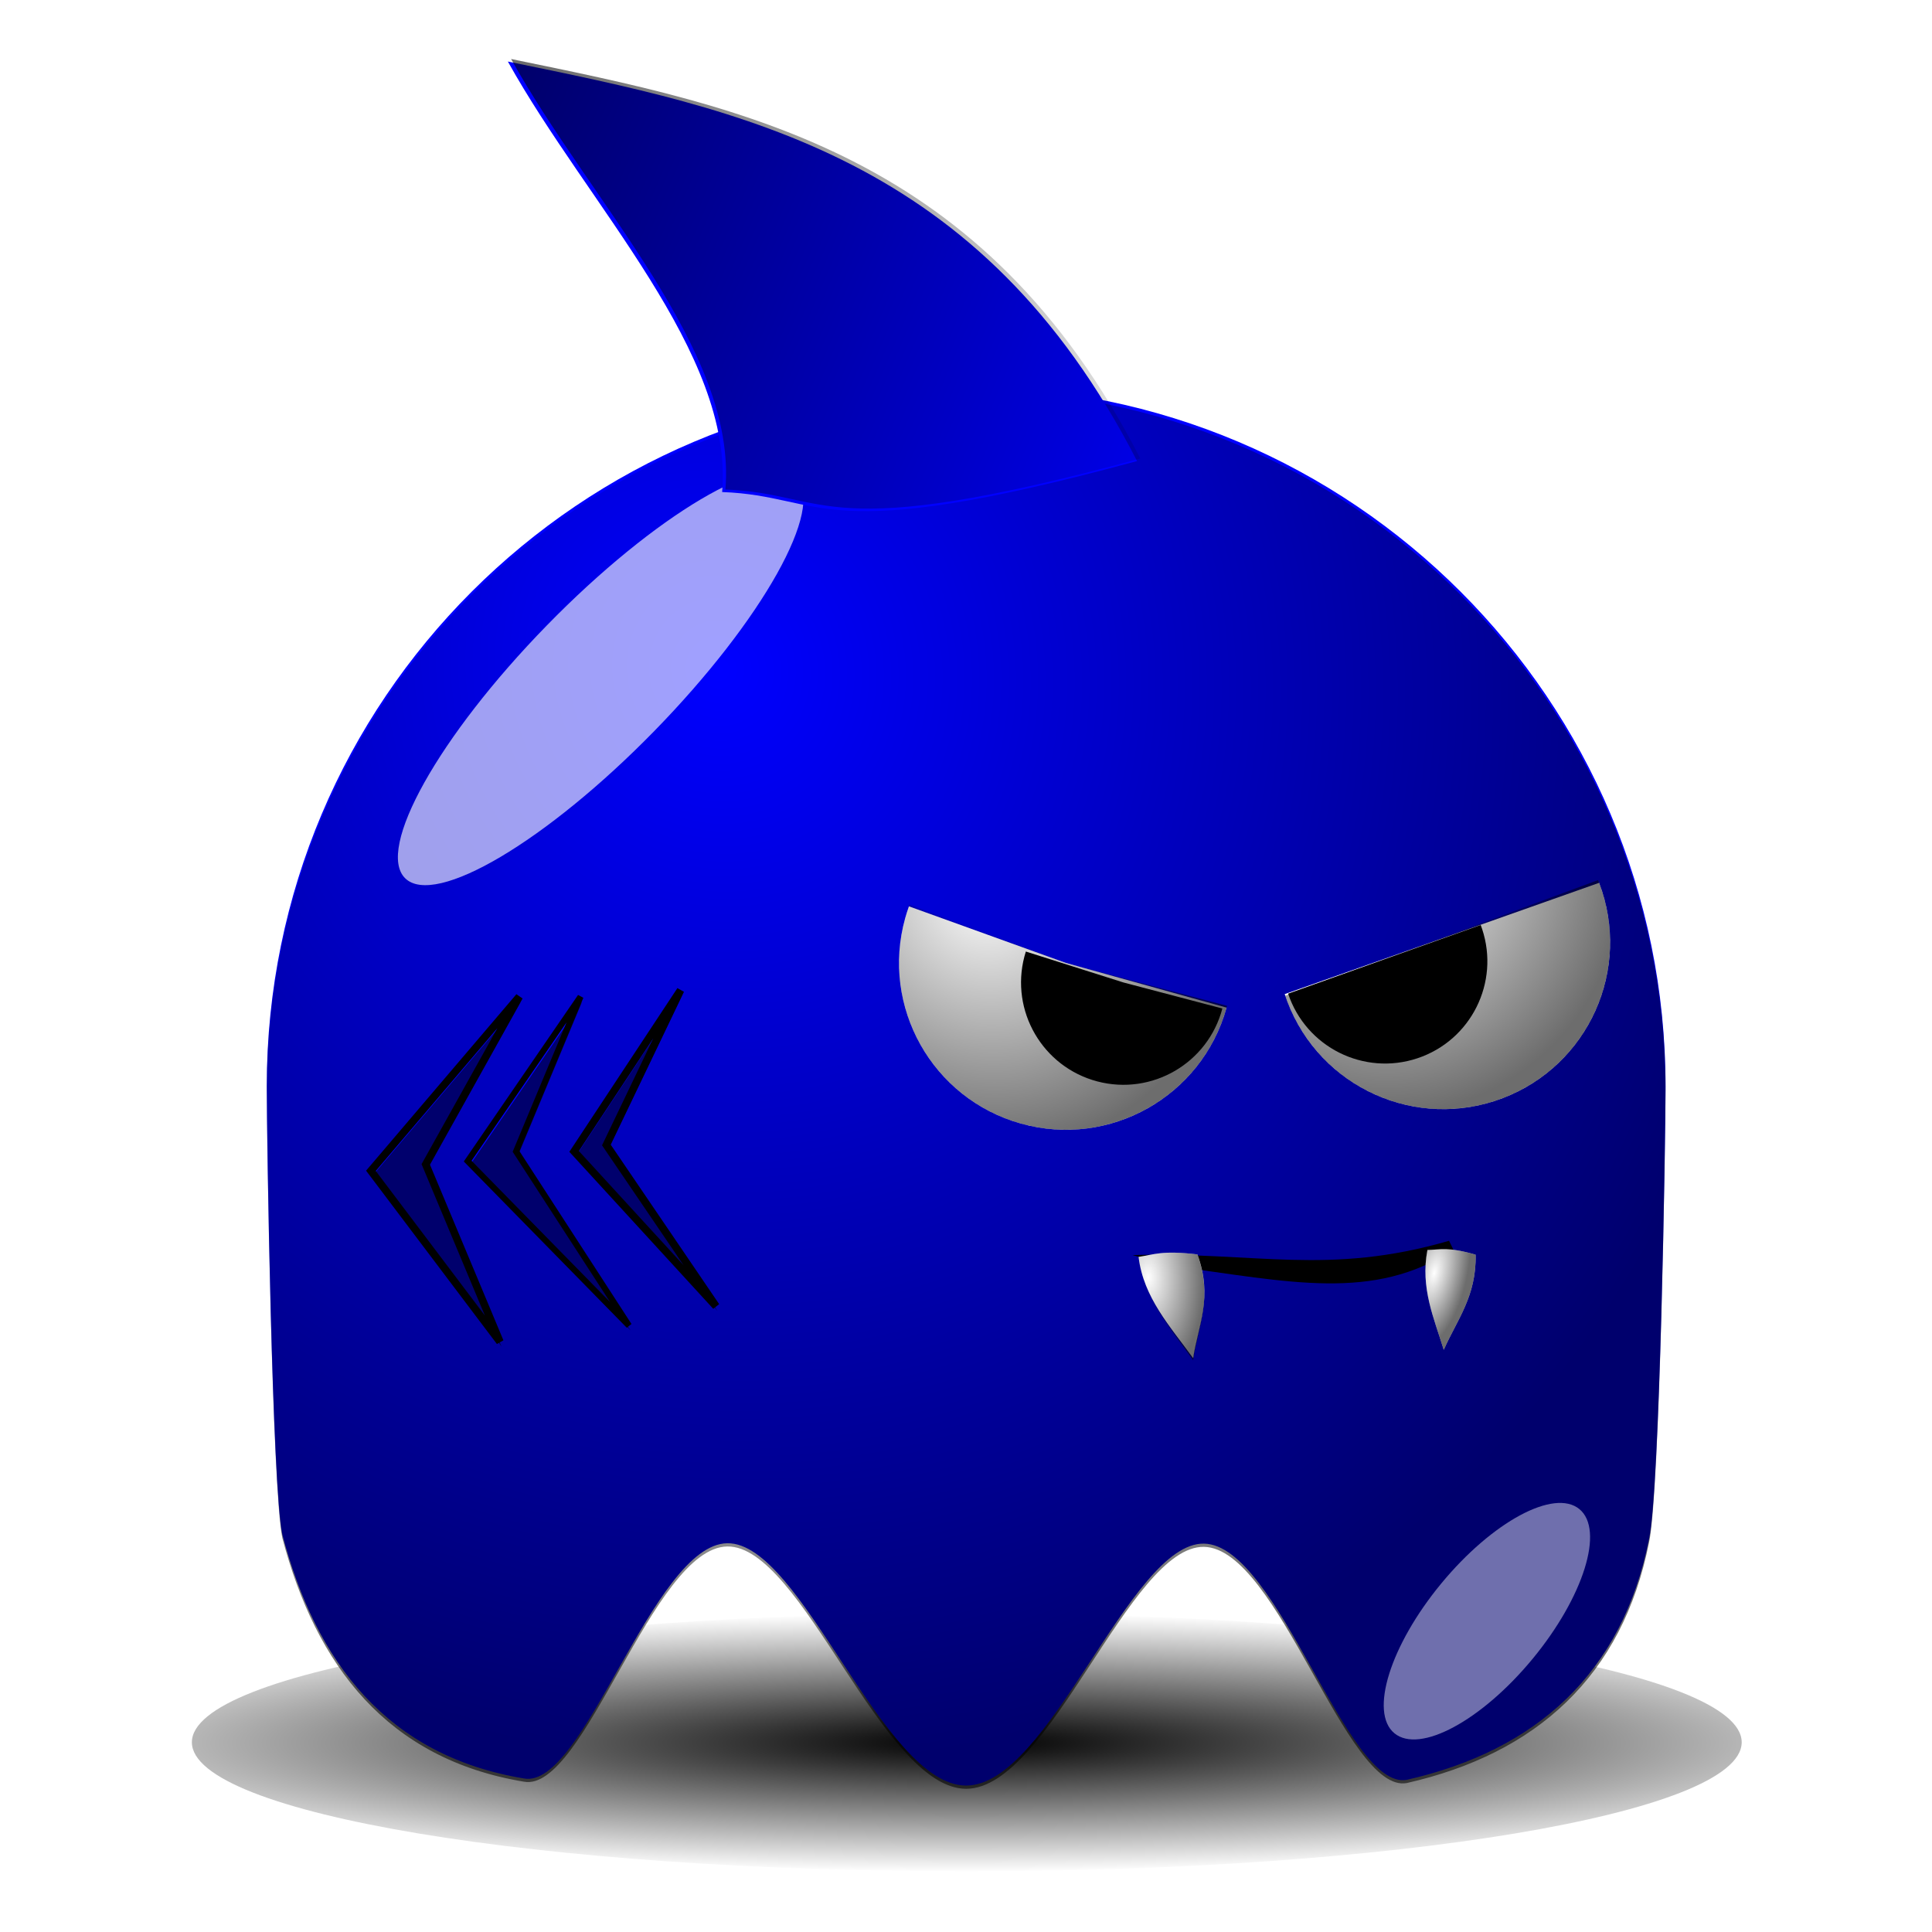 <?xml version="1.0" encoding="UTF-8" standalone="no"?>
<!-- Created with Inkscape (http://www.inkscape.org/) -->

<svg
   xmlns:dc="http://purl.org/dc/elements/1.1/"
   xmlns:cc="http://creativecommons.org/ns#"
   xmlns:rdf="http://www.w3.org/1999/02/22-rdf-syntax-ns#"
   xmlns:svg="http://www.w3.org/2000/svg"
   xmlns="http://www.w3.org/2000/svg"
   xmlns:xlink="http://www.w3.org/1999/xlink"
   xmlns:sodipodi="http://sodipodi.sourceforge.net/DTD/sodipodi-0.dtd"
   xmlns:inkscape="http://www.inkscape.org/namespaces/inkscape"
   width="128"
   height="128"
   id="svg2"
   sodipodi:version="0.32"
   inkscape:version="0.47 r22583"
   sodipodi:docname="newbie_shark.svg"
   inkscape:output_extension="org.inkscape.output.svg.inkscape"
   version="1.0"
   inkscape:export-filename="/home/nicu/Desktop/pacman/pacman.png"
   inkscape:export-xdpi="90"
   inkscape:export-ydpi="90">
  <defs
     id="defs4">
    <linearGradient
       inkscape:collect="always"
       id="linearGradient3730">
      <stop
         style="stop-color:#000000;stop-opacity:1;"
         offset="0"
         id="stop3732" />
      <stop
         style="stop-color:#000000;stop-opacity:0;"
         offset="1"
         id="stop3734" />
    </linearGradient>
    <inkscape:perspective
       sodipodi:type="inkscape:persp3d"
       inkscape:vp_x="-50 : 600 : 1"
       inkscape:vp_y="0 : 1000 : 0"
       inkscape:vp_z="700 : 600 : 1"
       inkscape:persp3d-origin="300 : 400 : 1"
       id="perspective2622" />
    <linearGradient
       id="linearGradient4072">
      <stop
         style="stop-color:#000000;stop-opacity:1;"
         offset="0"
         id="stop4074" />
      <stop
         style="stop-color:#000000;stop-opacity:0;"
         offset="1"
         id="stop4076" />
    </linearGradient>
    <linearGradient
       id="linearGradient2315">
      <stop
         style="stop-color:#000000;stop-opacity:0;"
         offset="0"
         id="stop2317" />
      <stop
         style="stop-color:#000000;stop-opacity:0.572;"
         offset="1"
         id="stop2319" />
    </linearGradient>
    <filter
       inkscape:collect="always"
       id="filter3730"
       x="-0.348"
       width="1.696"
       y="-0.341"
       height="1.682">
      <feGaussianBlur
         inkscape:collect="always"
         stdDeviation="5.465"
         id="feGaussianBlur3732" />
    </filter>
    <filter
       inkscape:collect="always"
       id="filter4065"
       x="-0.52"
       width="2.04"
       y="-0.453"
       height="1.907">
      <feGaussianBlur
         inkscape:collect="always"
         stdDeviation="4.151"
         id="feGaussianBlur4067" />
    </filter>
    <filter
       inkscape:collect="always"
       id="filter4112"
       x="-0.07"
       width="1.14"
       y="-0.34"
       height="1.68">
      <feGaussianBlur
         inkscape:collect="always"
         stdDeviation="3.968"
         id="feGaussianBlur4114" />
    </filter>
    <radialGradient
       inkscape:collect="always"
       xlink:href="#linearGradient4072"
       id="radialGradient2880"
       gradientUnits="userSpaceOnUse"
       gradientTransform="matrix(1.403,1.6438735e-6,-1.4520791e-7,0.206,-89.845,403.113)"
       cx="210.889"
       cy="506.352"
       fx="210.889"
       fy="506.352"
       r="68" />
    <radialGradient
       inkscape:collect="always"
       xlink:href="#linearGradient2315"
       id="radialGradient2897"
       gradientUnits="userSpaceOnUse"
       gradientTransform="matrix(0.645,0.062,-0.283,1.466,303.358,-611.737)"
       cx="243.646"
       cy="471.201"
       fx="243.646"
       fy="471.201"
       r="3.385" />
    <radialGradient
       inkscape:collect="always"
       xlink:href="#linearGradient2315"
       id="radialGradient2920"
       gradientUnits="userSpaceOnUse"
       gradientTransform="matrix(0.51,1.007,-0.965,0.489,650.896,-405.926)"
       cx="216.993"
       cy="497.959"
       fx="216.993"
       fy="497.959"
       r="65" />
    <inkscape:perspective
       id="perspective3716"
       inkscape:persp3d-origin="0.5 : 0.33333333 : 1"
       inkscape:vp_z="1 : 0.5 : 1"
       inkscape:vp_y="0 : 1000 : 0"
       inkscape:vp_x="0 : 0.5 : 1"
       sodipodi:type="inkscape:persp3d" />
    <linearGradient
       inkscape:collect="always"
       xlink:href="#linearGradient3730"
       id="linearGradient3736"
       x1="224.33"
       y1="9.384"
       x2="317.302"
       y2="49.13"
       gradientUnits="userSpaceOnUse" />
    <inkscape:perspective
       id="perspective3746"
       inkscape:persp3d-origin="0.5 : 0.33333333 : 1"
       inkscape:vp_z="1 : 0.5 : 1"
       inkscape:vp_y="0 : 1000 : 0"
       inkscape:vp_x="0 : 0.5 : 1"
       sodipodi:type="inkscape:persp3d" />
    <linearGradient
       inkscape:collect="always"
       xlink:href="#linearGradient2315"
       id="linearGradient3772"
       x1="213.831"
       y1="83"
       x2="214.081"
       y2="83"
       gradientUnits="userSpaceOnUse"
       gradientTransform="translate(57.482,5.129)" />
    <linearGradient
       inkscape:collect="always"
       xlink:href="#linearGradient2315"
       id="linearGradient3774"
       x1="206.83"
       y1="83.855"
       x2="207.03"
       y2="83.855"
       gradientUnits="userSpaceOnUse"
       gradientTransform="translate(57.482,5.129)" />
    <linearGradient
       inkscape:collect="always"
       xlink:href="#linearGradient2315"
       id="linearGradient3776"
       x1="200.369"
       y1="84.389"
       x2="200.619"
       y2="84.389"
       gradientUnits="userSpaceOnUse"
       gradientTransform="translate(57.482,5.129)" />
    <radialGradient
       inkscape:collect="always"
       xlink:href="#linearGradient2315"
       id="radialGradient2901"
       gradientUnits="userSpaceOnUse"
       gradientTransform="matrix(0.387,1.516,-1.423,0.363,726.515,-93.107)"
       cx="233.5"
       cy="409.862"
       fx="233.5"
       fy="409.862"
       r="15.5" />
    <radialGradient
       inkscape:collect="always"
       xlink:href="#linearGradient2315"
       id="radialGradient2917"
       gradientUnits="userSpaceOnUse"
       gradientTransform="matrix(0.387,1.516,-1.423,0.363,726.515,-93.107)"
       cx="233.5"
       cy="409.862"
       fx="233.5"
       fy="409.862"
       r="15.5" />
    <inkscape:perspective
       id="perspective2969"
       inkscape:persp3d-origin="0.5 : 0.33333333 : 1"
       inkscape:vp_z="1 : 0.5 : 1"
       inkscape:vp_y="0 : 1000 : 0"
       inkscape:vp_x="0 : 0.5 : 1"
       sodipodi:type="inkscape:persp3d" />
    <linearGradient
       id="linearGradient2315-7">
      <stop
         style="stop-color:#000000;stop-opacity:0;"
         offset="0"
         id="stop2317-4" />
      <stop
         style="stop-color:#000000;stop-opacity:0.572;"
         offset="1"
         id="stop2319-0" />
    </linearGradient>
    <inkscape:perspective
       id="perspective3012"
       inkscape:persp3d-origin="0.5 : 0.33333333 : 1"
       inkscape:vp_z="1 : 0.5 : 1"
       inkscape:vp_y="0 : 1000 : 0"
       inkscape:vp_x="0 : 0.5 : 1"
       sodipodi:type="inkscape:persp3d" />
    <linearGradient
       id="linearGradient2315-7-4">
      <stop
         style="stop-color:#000000;stop-opacity:0;"
         offset="0"
         id="stop2317-4-5" />
      <stop
         style="stop-color:#000000;stop-opacity:0.572;"
         offset="1"
         id="stop2319-0-5" />
    </linearGradient>
    <radialGradient
       inkscape:collect="always"
       xlink:href="#linearGradient2315"
       id="radialGradient3047"
       gradientUnits="userSpaceOnUse"
       gradientTransform="matrix(1.195,-0.014,0.05,2.866,19.761,-1248.111)"
       cx="217.884"
       cy="470.883"
       fx="217.884"
       fy="470.883"
       r="3.659" />
  </defs>
  <sodipodi:namedview
     id="base"
     pagecolor="#ffffff"
     bordercolor="#666666"
     borderopacity="1.0"
     gridtolerance="10000"
     guidetolerance="10"
     objecttolerance="10"
     inkscape:pageopacity="0.0"
     inkscape:pageshadow="2"
     inkscape:zoom="4.6796875"
     inkscape:cx="64"
     inkscape:cy="64"
     inkscape:document-units="px"
     inkscape:current-layer="layer1"
     showgrid="false"
     inkscape:window-width="1440"
     inkscape:window-height="844"
     inkscape:window-x="-4"
     inkscape:window-y="-4"
     showguides="true"
     inkscape:guide-bbox="true"
     height="640px"
     width="128px"
     inkscape:window-maximized="1">
    <inkscape:grid
       type="xygrid"
       id="grid3194"
       originx="0px"
       originy="0px"
       spacingx="0px"
       spacingy="0px" />
  </sodipodi:namedview>
  <g
     inkscape:label="Layer 1"
     inkscape:groupmode="layer"
     id="layer1"
     transform="translate(-233.42,-11.735)">
    <path
       id="path3832"
       d="m 274,507.362 c 0,7.728 -30.464,14 -68,14 -37.536,0 -68,-6.272 -68,-14 0,-7.728 30.464,-14 68,-14 37.536,0 68,6.272 68,14 z"
       style="fill:url(#radialGradient2880);fill-opacity:1;stroke:none;filter:url(#filter4112)"
       transform="matrix(0.755,0,0,0.611,141.942,-182.833)" />
    <g
       id="g3053">
      <path
         style="fill:#0000ff;fill-opacity:1;stroke:none"
         d="m 343.767,83.695 c 0,3.452 -0.378,26.777 -1.095,30.015 -1.764,8.882 -7.473,13.995 -16.047,15.942 -3.985,0.743 -8.518,-15.558 -13.437,-15.648 -4.919,-0.091 -10.225,16.028 -15.757,16.028 -5.557,0 -10.887,-16.128 -15.826,-16.053 -4.939,0.075 -9.487,16.353 -13.48,15.582 -9.042,-1.501 -13.769,-7.686 -15.999,-16.143 -0.676,-3.148 -1.032,-26.374 -1.032,-29.722 0,-25.578 20.759,-46.336 46.336,-46.336 25.578,0 46.336,20.759 46.336,46.336 z"
         id="path3834"
         sodipodi:nodetypes="cccsssccssc" />
      <path
         sodipodi:nodetypes="cccsssccssc"
         id="path3836"
         d="m 343.767,83.909 c 0,3.452 -0.378,26.777 -1.095,30.015 -1.764,8.882 -7.473,13.995 -16.047,15.942 -3.985,0.743 -8.518,-15.558 -13.437,-15.648 -4.919,-0.091 -10.225,16.028 -15.757,16.028 -5.557,0 -10.887,-16.128 -15.826,-16.053 -4.939,0.075 -9.487,16.353 -13.48,15.582 -9.042,-1.501 -13.769,-7.686 -15.999,-16.143 -0.676,-3.148 -1.032,-26.374 -1.032,-29.722 0,-25.578 20.759,-46.336 46.336,-46.336 25.578,0 46.336,20.759 46.336,46.336 z"
         style="fill:url(#radialGradient2920);fill-opacity:1;stroke:none" />
      <g
         transform="translate(-94.237,-3.953)"
         id="g2906">
        <g
           id="g2919">
          <path
             sodipodi:type="arc"
             style="fill:#ffffff;fill-opacity:1;stroke:none"
             id="path3840"
             sodipodi:cx="239.5"
             sodipodi:cy="417.86218"
             sodipodi:rx="15.5"
             sodipodi:ry="15.5"
             d="m 253.981,412.336 c 3.052,7.998 -0.957,16.956 -8.955,20.008 -7.998,3.052 -16.956,-0.957 -20.008,-8.955 -0.09,-0.235 -0.174,-0.473 -0.252,-0.712"
             transform="matrix(0.713,0,0,0.713,252.514,-219.818)"
             sodipodi:start="5.9186047"
             sodipodi:end="9.1089195"
             sodipodi:open="true" />
          <path
             sodipodi:open="true"
             sodipodi:end="9.0989327"
             sodipodi:start="5.9010775"
             transform="matrix(0.713,0,0,0.713,252.514,-219.818)"
             d="m 253.882,412.083 c 3.192,7.943 -0.66,16.97 -8.603,20.162 -7.943,3.192 -16.97,-0.66 -20.162,-8.603 -0.108,-0.27 -0.209,-0.542 -0.302,-0.818"
             sodipodi:ry="15.5"
             sodipodi:rx="15.5"
             sodipodi:cy="417.86218"
             sodipodi:cx="239.5"
             id="path3842"
             style="fill:url(#radialGradient2917);fill-opacity:1;stroke:none"
             sodipodi:type="arc" />
          <path
             sodipodi:open="true"
             sodipodi:end="9.4614073"
             sodipodi:start="6.2790748"
             sodipodi:type="arc"
             style="fill:#000000;fill-opacity:1;stroke:none"
             id="path3844"
             sodipodi:cx="239.5"
             sodipodi:cy="417.86218"
             sodipodi:rx="15.5"
             sodipodi:ry="15.5"
             d="m 255,417.798 c 0.035,8.56 -6.876,15.528 -15.436,15.564 -8.56,0.035 -15.528,-6.876 -15.564,-15.436 -8.6e-4,-0.21 0.003,-0.421 0.01,-0.631"
             transform="matrix(-0.414,0.14,0.14,0.414,460.076,-127.15)" />
        </g>
      </g>
      <g
         transform="matrix(0.976,-0.218,0.218,0.976,75.401,44.363)"
         id="g2924">
        <path
           sodipodi:type="arc"
           style="fill:#ffffff;fill-opacity:1;stroke:none"
           id="path3848"
           sodipodi:cx="239.5"
           sodipodi:cy="417.86218"
           sodipodi:rx="15.5"
           sodipodi:ry="15.5"
           d="m 253.17,425.169 c -4.035,7.55 -13.427,10.399 -20.976,6.363 -7.55,-4.035 -10.399,-13.427 -6.363,-20.976 0.183,-0.342 0.378,-0.677 0.586,-1.004 L 239.5,417.862 z"
           transform="matrix(0.713,0,0,0.713,45.568,-217.681)"
           sodipodi:start="0.49086748"
           sodipodi:end="3.7075071" />
        <path
           sodipodi:end="3.7181039"
           sodipodi:start="0.47997"
           transform="matrix(0.713,0,0,0.713,45.568,-217.681)"
           d="m 253.249,425.019 c -3.953,7.593 -13.313,10.544 -20.906,6.591 -7.593,-3.953 -10.544,-13.313 -6.591,-20.906 0.23,-0.443 0.482,-0.874 0.754,-1.292 L 239.5,417.862 z"
           sodipodi:ry="15.5"
           sodipodi:rx="15.5"
           sodipodi:cy="417.86218"
           sodipodi:cx="239.5"
           id="path3850"
           style="fill:url(#radialGradient2901);fill-opacity:1;stroke:none"
           sodipodi:type="arc" />
        <path
           sodipodi:type="arc"
           style="fill:#000000;fill-opacity:1;stroke:none"
           id="path3852"
           sodipodi:cx="239.5"
           sodipodi:cy="417.86218"
           sodipodi:rx="15.5"
           sodipodi:ry="15.5"
           d="m 255,417.976 c -0.063,8.56 -7.053,15.449 -15.614,15.386 -8.56,-0.063 -15.449,-7.053 -15.386,-15.614 0.002,-0.256 0.01,-0.511 0.025,-0.766 l 15.475,0.88 z"
           transform="matrix(0.39,0.198,-0.198,0.39,209.101,-128.039)"
           sodipodi:start="0.0073587944"
           sodipodi:end="3.1984299" />
      </g>
      <path
         transform="matrix(0.713,0,0,0.713,148.442,-234.501)"
         style="fill:#ffffff;fill-opacity:0.627;stroke:none;filter:url(#filter3730)"
         d="m 180.009,413.252 c -10.026,10.27 -20.406,16.414 -23.171,13.715 -2.765,-2.699 3.128,-13.225 13.153,-23.494 10.026,-10.27 20.406,-16.414 23.171,-13.715 2.765,2.699 -3.128,13.225 -13.153,23.494 z"
         id="path3854" />
      <path
         transform="matrix(0.55,0.454,-0.454,0.55,418.702,-273.332)"
         style="fill:#ffffff;fill-opacity:0.434;stroke:none;filter:url(#filter4065)"
         d="m 262,501.862 c 0,7.452 -2.464,13.5 -5.5,13.5 -3.036,0 -5.5,-6.048 -5.5,-13.5 0,-7.452 2.464,-13.5 5.5,-13.5 3.036,0 5.5,6.048 5.5,13.5 z"
         id="path3856" />
      <path
         style="fill:#000000;fill-opacity:1;fill-rule:evenodd;stroke:none"
         d="m 329.712,94.532 c -5.3,3.466 -10.886,2.118 -18.642,1.078 l -2.616,-0.723 c 8.15,-0.228 12.941,1.382 20.97,-0.947 l 0.288,0.593 z"
         id="path3896"
         sodipodi:nodetypes="ccccc" />
      <g
         transform="translate(-0.855,1.923)"
         id="g2956">
        <g
           id="g2929"
           transform="matrix(0.836,0,0,0.637,56.468,31.77)">
          <path
             style="fill:#ffffff;fill-rule:evenodd;stroke:none"
             d="m 302.92,96.256 c 0.381,4.235 2.526,7.265 4.323,10.534 0.397,-3.414 1.588,-6.315 0.339,-10.794 -2.822,-0.443 -3.461,0.026 -4.662,0.26 z"
             id="path3878"
             sodipodi:nodetypes="cccc" />
          <path
             sodipodi:nodetypes="cccc"
             id="path3930"
             d="m 302.92,96.265 c 0.381,4.317 2.526,7.407 4.323,10.739 0.397,-3.481 1.588,-6.438 0.339,-11.004 -2.822,-0.452 -3.461,0.026 -4.662,0.265 z"
             style="fill:url(#radialGradient3047);fill-rule:evenodd;stroke:none" />
        </g>
      </g>
      <g
         transform="translate(1.282,1.923)"
         id="g3049">
        <path
           style="fill:#ffffff;fill-rule:evenodd;stroke:none"
           d="m 326.708,92.629 c -0.481,2.523 0.439,4.515 1.083,6.611 0.864,-1.964 2.173,-3.548 2.111,-6.3 -1.829,-0.541 -2.342,-0.33 -3.194,-0.312 z"
           id="path3886"
           sodipodi:nodetypes="cccc" />
        <path
           sodipodi:nodetypes="cccc"
           id="path3932"
           d="m 326.708,92.629 c -0.481,2.523 0.439,4.515 1.083,6.611 0.864,-1.964 2.173,-3.548 2.111,-6.3 -1.829,-0.541 -2.342,-0.33 -3.194,-0.312 z"
           style="fill:url(#radialGradient2897);fill-rule:evenodd;stroke:none" />
      </g>
      <path
         sodipodi:nodetypes="ccccc"
         id="path2928"
         d="m 278.509,77.337 -4.915,10.257 7.265,10.684 -9.402,-10.257 7.052,-10.684 z"
         style="fill:#0000ff;stroke:#000000;stroke-width:0.5;stroke-linecap:butt;stroke-linejoin:miter;stroke-opacity:1;stroke-miterlimit:4;stroke-dasharray:none" />
      <path
         sodipodi:nodetypes="ccccc"
         transform="translate(233.42,11.735)"
         id="path2930"
         d="M 38.464,66.03 34.19,76.287 41.669,87.826 30.985,76.928 38.464,66.03 z"
         style="fill:#0000ff;stroke:#000000;stroke-width:0.4;stroke-linecap:butt;stroke-linejoin:miter;stroke-opacity:1;stroke-miterlimit:4;stroke-dasharray:none" />
      <path
         sodipodi:nodetypes="ccccc"
         transform="translate(233.42,11.735)"
         id="path2932"
         d="M 34.404,66.03 28.207,77.142 33.122,88.895 24.574,77.569 34.404,66.03 z"
         style="fill:#0000ff;stroke:#000000;stroke-width:0.5;stroke-linecap:butt;stroke-linejoin:miter;stroke-opacity:1;stroke-miterlimit:4;stroke-dasharray:none" />
      <path
         sodipodi:nodetypes="cccc"
         id="path2934"
         d="m 281.264,44.334 c 6.936,0.254 6.236,3.727 27.489,-2.054 -10.349,-20.192 -26.039,-23.262 -41.686,-26.468 5.301,9.536 14.975,19.289 14.197,28.522 z"
         style="fill:#0000ff;stroke:none;stroke-width:1px;stroke-linecap:butt;stroke-linejoin:miter;stroke-opacity:1;fill-opacity:1" />
      <path
         sodipodi:nodetypes="cccc"
         id="path2934-1"
         d="m 281.479,44.167 c 6.936,0.254 6.236,3.727 27.489,-2.054 -10.349,-20.192 -26.039,-23.262 -41.686,-26.468 5.301,9.536 14.975,19.289 14.197,28.522 z"
         style="fill:url(#linearGradient3736);fill-opacity:1;stroke:none" />
      <path
         sodipodi:nodetypes="ccccc"
         id="path2928-7"
         d="m 278.616,77.658 -4.915,10.257 7.265,10.684 -9.402,-10.257 7.052,-10.684 z"
         style="fill:url(#linearGradient3772);fill-opacity:1;stroke:none" />
      <path
         sodipodi:nodetypes="ccccc"
         id="path2930-4"
         d="M 271.991,78.085 267.717,88.342 275.197,99.881 264.512,88.983 271.991,78.085 z"
         style="fill:url(#linearGradient3774);fill-opacity:1;stroke:none" />
      <path
         sodipodi:nodetypes="ccccc"
         id="path2932-0"
         d="m 267.931,78.085 -6.197,11.112 4.915,11.753 -8.548,-11.326 9.83,-11.539 z"
         style="fill:url(#linearGradient3776);fill-opacity:1;stroke:none" />
    </g>
  </g>
</svg>
